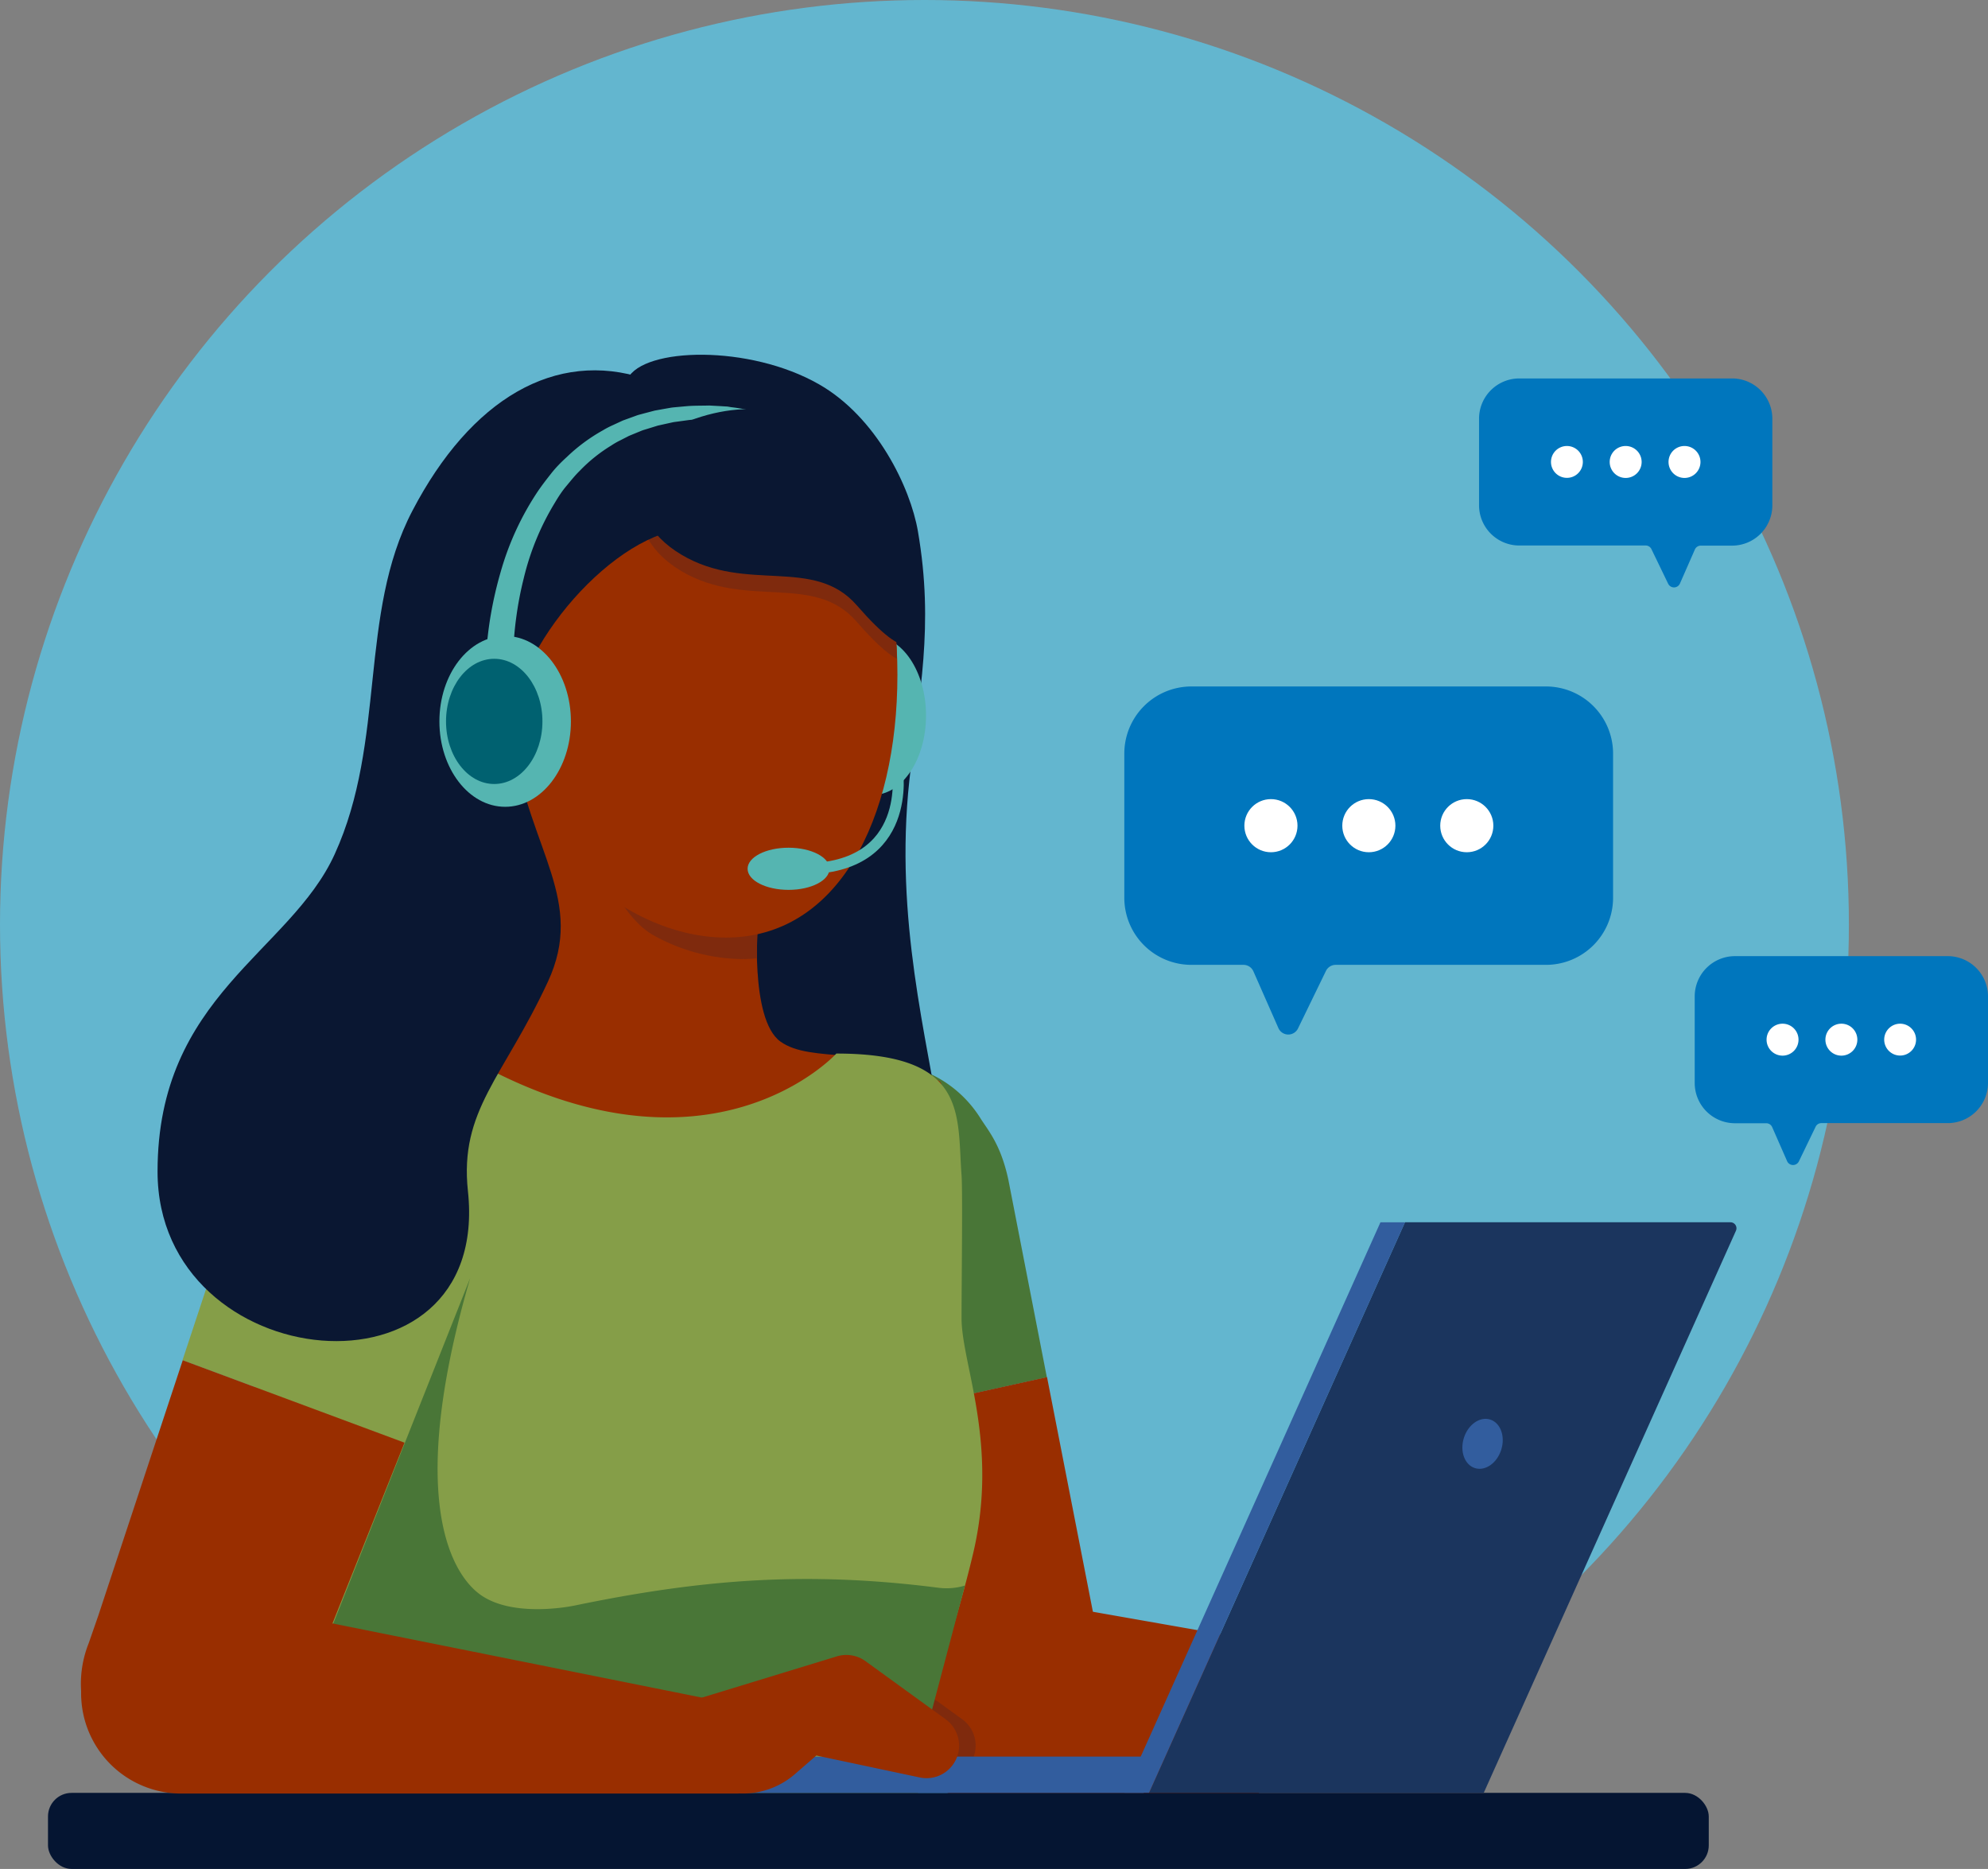 <svg xmlns="http://www.w3.org/2000/svg" viewBox="0 0 465.6 437.65"><rect x="0" y="0" width="465.6" height="437.65" fill="#808080" stroke="none"/><circle cx="216.51" cy="216.51" r="216.51" fill="#63b6cf"/><path d="M362.12,225.94h-49.3a2.54,2.54,0,0,0-2.28,1.43L304,240.83a2.53,2.53,0,0,1-4.59-.08l-5.86-13.3a2.54,2.54,0,0,0-2.32-1.51h-12.2a15.71,15.71,0,0,1-15.71-15.71V176.46a15.72,15.72,0,0,1,15.71-15.71h83.05a15.72,15.72,0,0,1,15.71,15.71v33.77A15.71,15.71,0,0,1,362.12,225.94Z" fill="#0076bd"/><path d="M207.58,396.52h0a23.47,23.47,0,0,1,23.47-23.47l63.78,11.21V420H231.05A23.47,23.47,0,0,1,207.58,396.52Z" fill="#992e00"/><path d="M229.71,262c1.94,3,4.75,6.26,6.47,14.35l9,46.17-54.16,11.93-11.69-45.2c-4.2-16.25,4.7-36.53,21.16-39.76A27.59,27.59,0,0,1,229.71,262Z" fill="#497637"/><path d="M245.22,322.48l12.09,61.85,1.54,7.84A25.63,25.63,0,1,1,208.54,402l-1.69-6.57-15.79-61Z" fill="#992e00"/><path d="M147,88.66c-5.17,10.28,9.38,22.24,23.33,28.4,6.48,2.87-28.79,66.15-21.52,79.37,9.29,16.92-20.6,115,49.92,105.29,45.76-6.27,7.13-53.68,14.25-119,2.22-20.38,5.85-35.92,2-58.31-1.76-10.24-9.67-26.71-23.15-34.41C175.49,80.64,150.72,81.33,147,88.66Z" fill="#0a1732"/><path d="M177.5,214.9s-2,23.77,5.28,29,21.59.69,37.19,9.24c3.67,2,1.54,59.54-20.69,60.28-36.32,1.21-79.21,3.53-92.42-.87s-42.55-46.67-19.8-56.78c16.06-7.14,30.59-3.29,35.21-17.81s-2.32-58.49,2-57.81S174.14,208,177.5,214.9Z" fill="#992e00"/><path d="M227.9,363.82c6.1-25.75-2.7-44.35-2.7-55.16,0-8,.28-29.69,0-33.46-1.07-14.23,1.58-28.49-29.32-28.49,0,0-29.42,32.35-84.7,1.87a20.92,20.92,0,0,0-2.41-.31c-12.46-1.37-55.17-1.15-51.91,42.42,1.87,24.89,8.76,81.06,2,134.4-1,7.62,125.77,13.21,155.28,5.73C216,398.83,222.38,387.14,227.9,363.82Z" fill="#859e48"/><rect x="11.24" y="419.84" width="388.96" height="17.81" rx="5.52" fill="#051532"/><path d="M137.23,189.94c4.3.67,36.91,20.79,40.27,27.72,0,0-.24,2.83-.25,6.75-1.12.11-2.26.18-3.44.18a43.74,43.74,0,0,1-20.6-5.49C142.65,213.4,135.61,189.68,137.23,189.94Z" fill="#7f2a0d"/><path d="M114.22,283.35a29.06,29.06,0,0,1-2.07,10.78l-17.41,43.7-52-19.3L57.41,274.2a29.14,29.14,0,0,1,56.81,9.15Z" fill="#859e48"/><path d="M94.74,337.83,71.4,396.38l-3,7.42a25.63,25.63,0,1,1-47.63-19L23,378.39l19.8-59.86Z" fill="#992e00"/><path d="M347.51,419.81h-78.4l59.94-133.59h76.22a1.41,1.41,0,0,1,1.29,2Z" fill="#1b355e"/><polygon points="263.36 419.81 269.11 419.81 329.06 286.22 323.31 286.22 263.36 419.81" fill="#325d9e"/><path d="M225.36,402.6l-16.93-12.27a23.36,23.36,0,0,0-.85,6.19h0a23.44,23.44,0,0,0,10.25,19.39l1.48.31a7.62,7.62,0,0,0,6.05-13.62Z" fill="#7f2a0d"/><rect x="164.06" y="411.34" width="103.81" height="8.5" fill="#325d9e"/><ellipse cx="204.37" cy="167.55" rx="12.51" ry="18.62" fill="#55b5b1"/><ellipse cx="347.23" cy="338.11" rx="5.96" ry="4.59" transform="translate(-79.09 568.63) rotate(-72.64)" fill="#325d9e"/><path d="M170,96.46c26.19,0,40.18,27.56,40.18,61.55s-14,61.54-40.18,61.54S115.35,192,115.35,158,143.81,96.46,170,96.46Z" fill="#992e00"/><path d="M189.63,102.89c-7.27-3.59-16.44-4.58-26.87-1-14.42,5-18.94,22.54-3.14,31.87,15.28,9,31,.27,41,11.81,4.35,5,7.36,7.63,9.46,8.71C209.43,131.73,202.41,112.45,189.63,102.89Z" fill="#7f2a0d"/><path d="M158.42,124.16c-18.1,3.44-41.18,32.16-38.22,50.25,4.07,24.92,16.91,36.57,8.11,55.5-10.39,22.38-20.75,30.08-18.72,49,5.51,51.25-72.69,43.6-72.69-4.57,0-41.15,31-51.27,41.49-74.32,12.1-26.53,5.52-56.19,18.19-80.4C110.29,93.36,130.13,81.8,151,88.66,172.61,95.8,176.75,120.68,158.42,124.16Z" fill="#0a1732"/><path d="M113.82,154.28c.06-1.88.21-3.54.41-5.28s.43-3.42.73-5.12a91.62,91.62,0,0,1,2.33-10.06A66.58,66.58,0,0,1,126,115c1-1.46,2.06-2.82,3.14-4.19s2.32-2.62,3.62-3.8a41.07,41.07,0,0,1,8.42-6.23,21.32,21.32,0,0,1,2.32-1.21l2.38-1.1,2.45-.89c.41-.14.81-.31,1.23-.43l1.26-.34,2.51-.66,2.55-.46,1.27-.22c.42-.07.85-.09,1.28-.14L161,95.1c1.71-.13,3.42-.09,5.13-.14l2.57.14,1.28.08c.43,0,.86.11,1.28.17a40.84,40.84,0,0,1,10,2.46,41.53,41.53,0,0,1,16.52,11.75A61.67,61.67,0,0,1,208,126.85,81.2,81.2,0,0,1,213,146.18a80.7,80.7,0,0,0-5.83-19,60.6,60.6,0,0,0-10.69-16.53,39.7,39.7,0,0,0-16.15-10.56,38.53,38.53,0,0,0-9.45-1.93c-.4,0-.8-.09-1.2-.11l-1.21,0-2.43,0c-1.61.12-3.24.14-4.85.33l-2.4.33c-.39.06-.8.09-1.19.17l-1.18.26-2.35.52-2.29.71-1.15.35c-.37.13-.74.3-1.11.44l-2.21.91-2.11,1.08a18.35,18.35,0,0,0-2.06,1.19,36.55,36.55,0,0,0-7.37,5.92c-1.13,1.1-2.11,2.35-3.13,3.56s-1.88,2.54-2.69,3.91a61.27,61.27,0,0,0-7.28,17.66,82.09,82.09,0,0,0-1.8,9.48c-.22,1.59-.37,3.19-.5,4.79s-.18,3.25-.17,4.69Z" fill="#55b5b1"/><path d="M210.18,180.2s3.82,23.24-21.93,23.24" fill="none" stroke="#55b5b1" stroke-miterlimit="10" stroke-width="2.57"/><path d="M184.68,208.38c-5.3,0-9.59-2.21-9.59-4.94s4.29-4.93,9.59-4.93,9.59,2.21,9.59,4.93S190,208.38,184.68,208.38Z" fill="#55b5b1"/><circle cx="320.59" cy="193.35" r="6.22" fill="#fff"/><circle cx="343.53" cy="193.35" r="6.22" fill="#fff"/><circle cx="297.66" cy="193.35" r="6.22" fill="#fff"/><path d="M456.17,263H426.59a1.5,1.5,0,0,0-1.37.86l-3.9,8.07a1.52,1.52,0,0,1-2.76,0l-3.51-8a1.52,1.52,0,0,0-1.39-.9h-7.32a9.43,9.43,0,0,1-9.43-9.43V233.33a9.43,9.43,0,0,1,9.43-9.43h49.83a9.43,9.43,0,0,1,9.43,9.43v20.26A9.43,9.43,0,0,1,456.17,263Z" fill="#0076bd"/><path d="M435,243.46a3.74,3.74,0,1,1-3.74-3.74A3.73,3.73,0,0,1,435,243.46Z" fill="#fff"/><path d="M448.75,243.46a3.73,3.73,0,1,1-3.73-3.74A3.73,3.73,0,0,1,448.75,243.46Z" fill="#fff"/><path d="M421.22,243.46a3.74,3.74,0,1,1-3.73-3.74A3.73,3.73,0,0,1,421.22,243.46Z" fill="#fff"/><path d="M355.83,127.74h29.58a1.5,1.5,0,0,1,1.37.86l3.9,8.07a1.52,1.52,0,0,0,2.76,0l3.51-8a1.52,1.52,0,0,1,1.39-.9h7.32a9.43,9.43,0,0,0,9.43-9.43V98.05a9.43,9.43,0,0,0-9.43-9.43H355.83a9.43,9.43,0,0,0-9.43,9.43v20.26A9.43,9.43,0,0,0,355.83,127.74Z" fill="#0076bd"/><path d="M377,108.18a3.74,3.74,0,1,0,3.74-3.74A3.73,3.73,0,0,0,377,108.18Z" fill="#fff"/><path d="M363.25,108.18a3.73,3.73,0,1,0,3.73-3.74A3.73,3.73,0,0,0,363.25,108.18Z" fill="#fff"/><path d="M390.78,108.18a3.74,3.74,0,1,0,3.73-3.74A3.73,3.73,0,0,0,390.78,108.18Z" fill="#fff"/><path d="M162.76,98.06c15.68-5.41,28.53-.49,36.3,8.12,10.08,11.17,16.44,31.09,15.92,39.26-.34,5.52-1.81,10.66-14.32-3.7-10.06-11.53-25.76-2.78-41-11.81C143.82,120.6,148.34,103,162.76,98.06Z" fill="#0a1732"/><ellipse cx="118.31" cy="168.93" rx="15.4" ry="20" fill="#55b5b1"/><ellipse cx="115.75" cy="168.93" rx="11.29" ry="14.66" fill="#006170"/><path d="M112,373.05c-6.57-5.21-16.66-23-1.88-73.77l-39,98.39,146.27,6.1,8.6-32.48h0a14.84,14.84,0,0,1-6.25.51c-30.64-3.91-55.14-2.06-85.4,4.22C134.36,376,119.68,379.15,112,373.05Z" fill="#497637"/><path d="M19,396.52h0a23.47,23.47,0,0,1,23.48-23.47l130.3,26.16L173,420H42.45A23.47,23.47,0,0,1,19,396.52Z" fill="#992e00"/><path d="M164.33,397.55,196,387.87a7.63,7.63,0,0,1,6.7,1.12l18.77,13.61a7.62,7.62,0,0,1,2.58,9.06h0a7.62,7.62,0,0,1-8.63,4.57l-24.23-5.14-5,4.34a18.62,18.62,0,0,1-18.63,3.42h0Z" fill="#992e00"/></svg>
